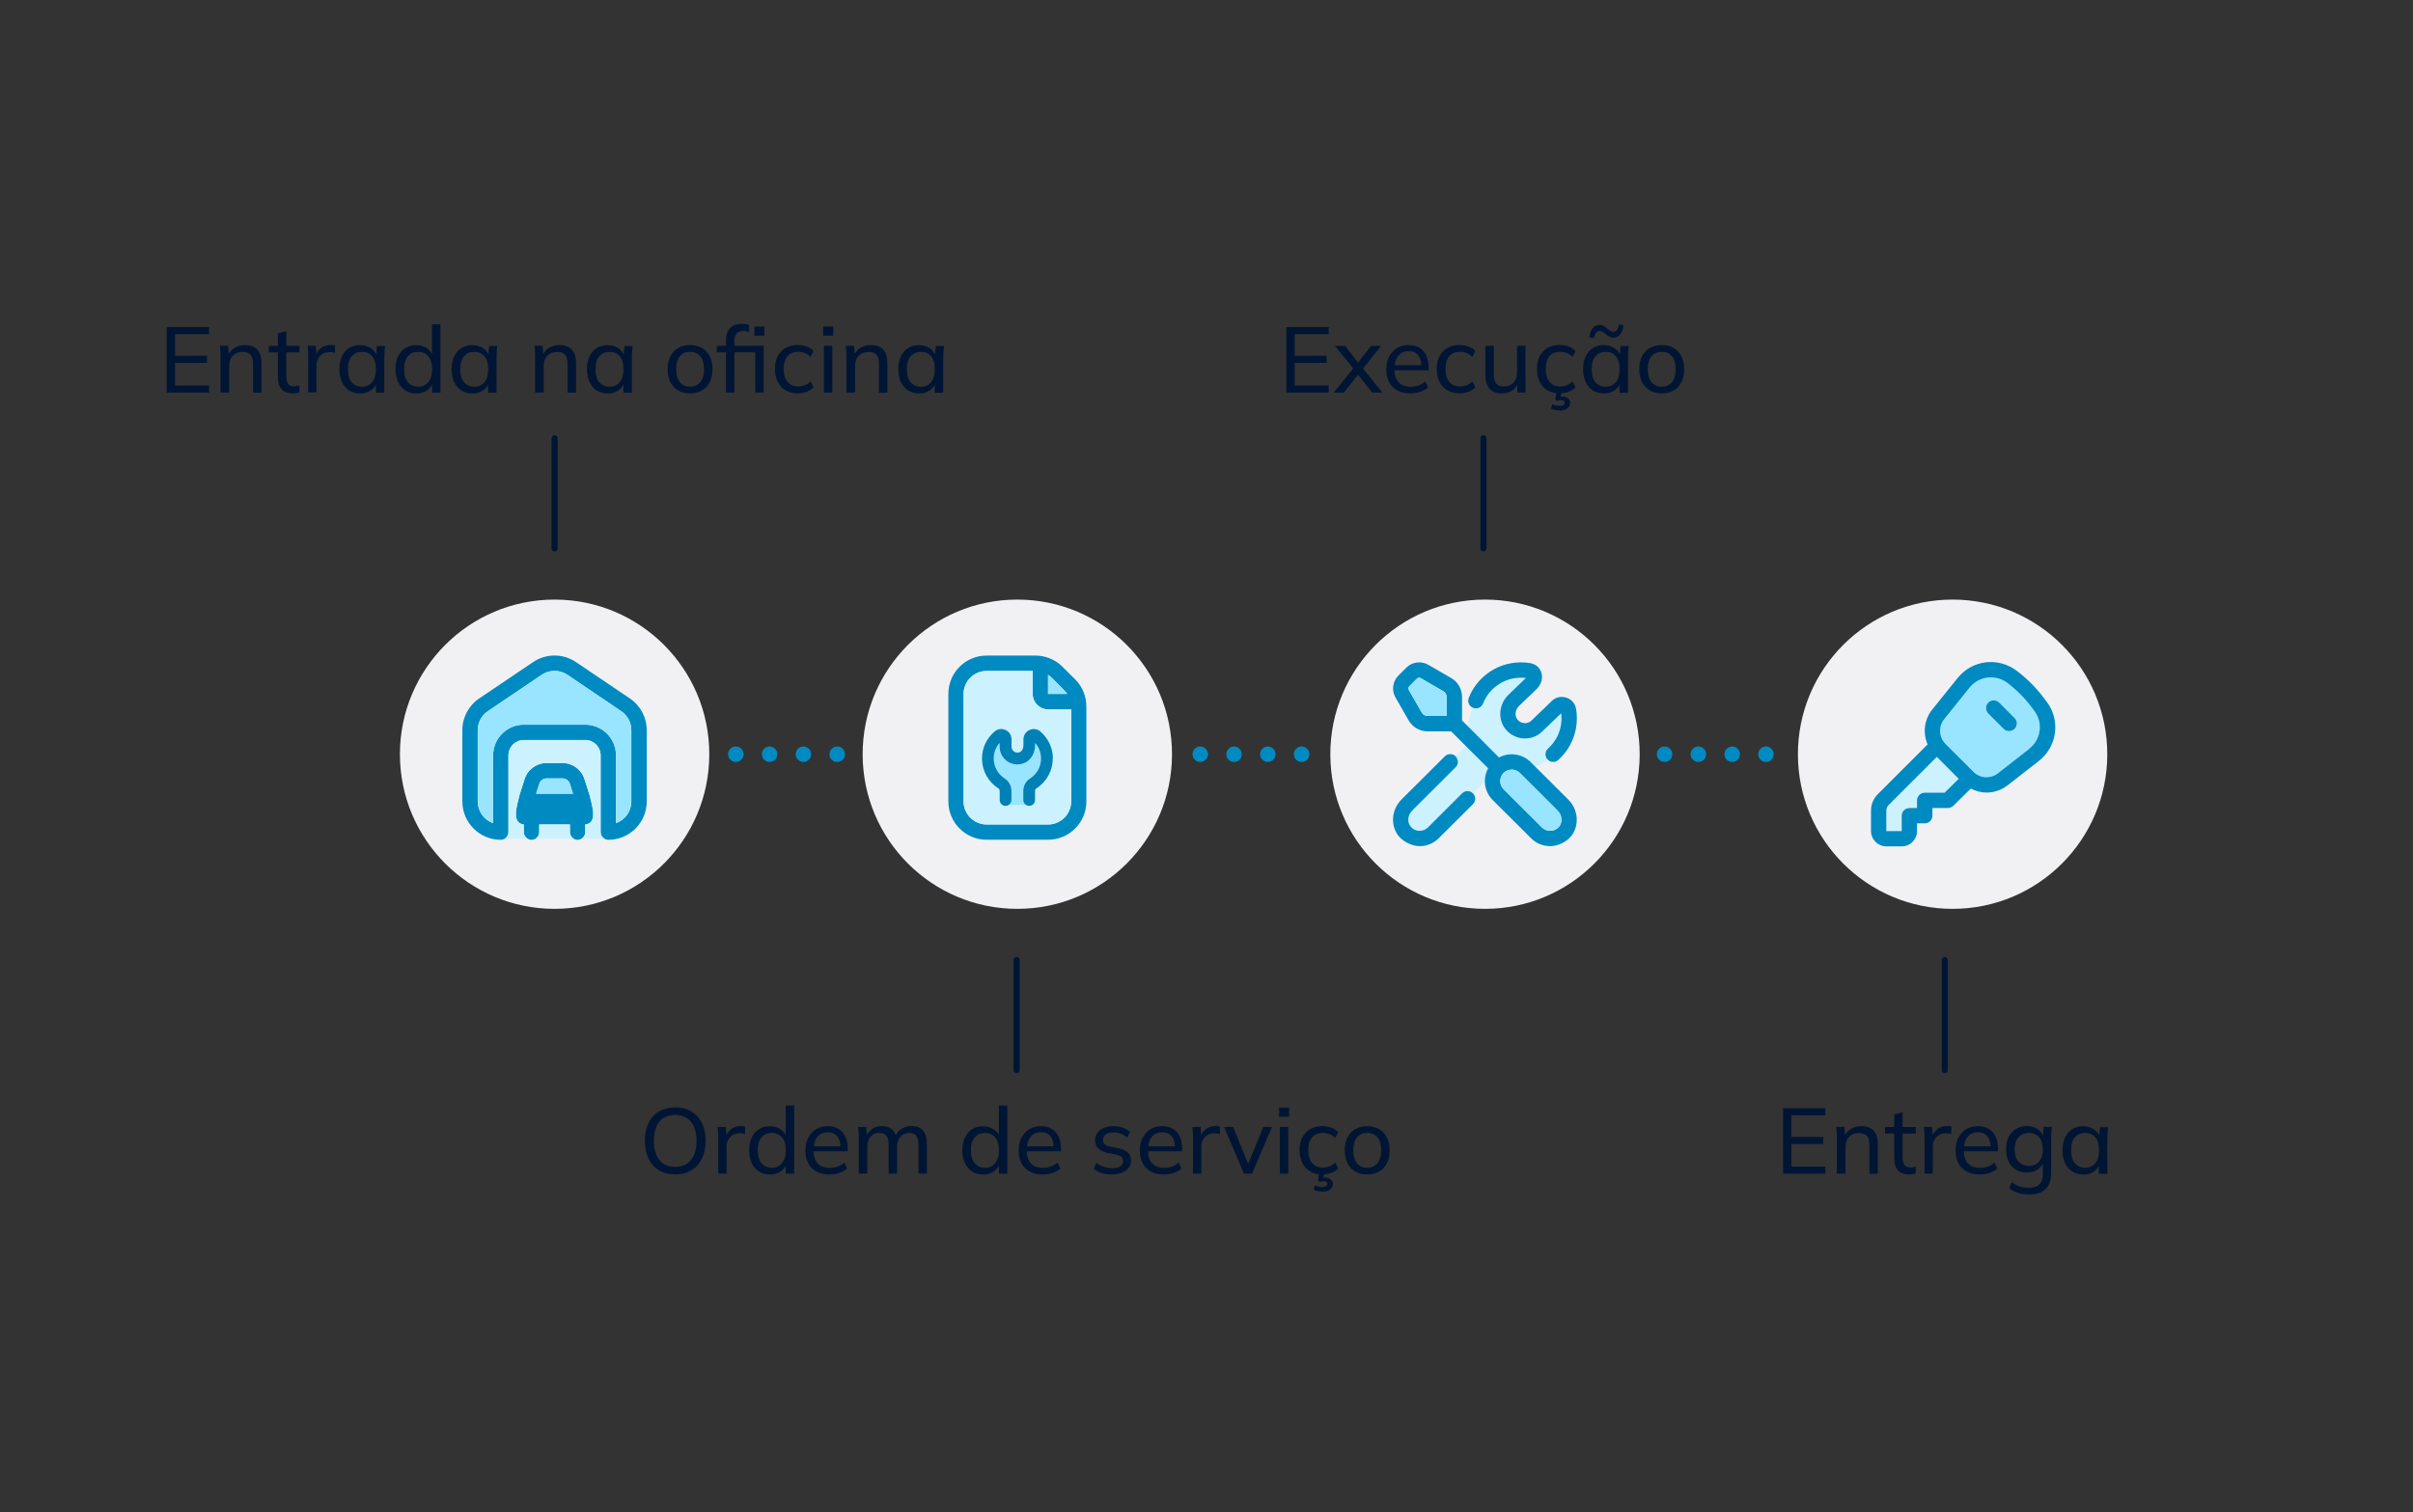 <?xml version="1.0" encoding="UTF-8"?>
<svg id="Capa_1" data-name="Capa 1" xmlns="http://www.w3.org/2000/svg" viewBox="0 0 312 195.58">
  <rect x="0" y="0" width="312" height="195.58" fill="#333333" stroke="none"/>
  <defs>
    <style>
      .cls-1 {
        fill: #008ac2;
      }

      .cls-2 {
        fill: #99e5ff;
      }

      .cls-3 {
        fill: #008ac2;
      }

      .cls-4 {
        fill: #f1f1f4;
      }

      .cls-5 {
        fill: #0081b6;
      }

      .cls-6 {
        fill: #99e5ff;
      }

      .cls-7 {
        fill: #ccf2ff;
      }

      .cls-8 {
        fill: #ccf2ff;
      }

      .cls-9 {
        stroke: #001533;
        stroke-width: .79px;
      }

      .cls-9, .cls-10 {
        fill: none;
        stroke-linecap: round;
        stroke-linejoin: round;
      }

      .cls-11 {
        fill: #001533;
      }

      .cls-10 {
        stroke: #008ac2;
        stroke-dasharray: 0 4.37;
        stroke-width: 2px;
      }
    </style>
  </defs>
  <circle class="cls-4" cx="192.01" cy="97.55" r="20"/>
  <path class="cls-7" d="M192.42,99.37c-.28.5-.43,1.06-.43,1.65v.05l-1.54,1.54c-.39-.39-1.01-.39-1.4,0l-4.43,4.42c-.3.29-.71.45-1.14.43-.42-.02-.81-.22-1.08-.55-.48-.58-.39-1.49.2-2.08l5.62-5.6c.22-.22.32-.52.28-.81-.02-.21-.11-.43-.28-.6l1.32-1.32,2.88,2.87Z"/>
  <path class="cls-7" d="M202.42,93.22v2.81l-2.33,2.19c-.48.45-1.02.75-1.58.94-2.11.71-4.41-.2-4.41-.2l-2.11,2.11v-.05c0-.59.15-1.15.43-1.65l-2.88-2.87.65-.65s-.33-.75-.33-1.85c0-.71.15-1.56.61-2.45,1.18-2.28,2.67-4.11,2.8-4.11s3.83-.9,3.83-.9l1.15,1.11-1.39,1.66-2.01,3.29,1.65,1.69,2.9-1.49s2.72-1.79,3.02-1.79,0,2.21,0,2.21Z"/>
  <path class="cls-1" d="M203.78,91.65c-.12-.67-.6-1.22-1.26-1.42-.68-.22-1.4-.04-1.88.44l-2.59,2.5c-.25.25-.59.38-.93.36-.36-.02-.68-.18-.91-.46-.39-.48-.31-1.25.17-1.73l2.31-2.22c.61-.61.83-1.41.61-2.13-.2-.63-.73-1.09-1.39-1.21-.84-.15-1.7-.15-2.56.01-2.44.43-4.53,2.15-5.44,4.47-.2.51.05,1.09.56,1.29s1.09-.05,1.29-.56c.66-1.69,2.17-2.93,3.94-3.25.54-.1,1.08-.11,1.61-.05h-.01s-2.31,2.23-2.31,2.23c-1.21,1.21-1.34,3.14-.31,4.41.58.7,1.43,1.13,2.34,1.18.91.05,1.79-.3,2.42-.93l2.42-2.33c.07.53.06,1.07-.04,1.61-.2,1.13-.79,2.18-1.66,2.96-.4.37-.44,1-.07,1.4.19.22.46.33.74.33.23,0,.47-.09.66-.26,1.19-1.07,2-2.52,2.28-4.08.15-.86.16-1.72.01-2.56ZM190.45,102.61c-.39-.39-1.01-.39-1.4,0l-4.43,4.42c-.3.29-.71.45-1.14.43-.42-.02-.81-.22-1.08-.55-.48-.58-.39-1.49.2-2.08l5.62-5.6c.22-.22.32-.52.28-.81-.02-.21-.11-.43-.28-.6-.39-.38-1.01-.38-1.4,0l-5.62,5.6c-1.3,1.3-1.45,3.39-.33,4.75.62.76,1.82,1.27,2.69,1.27.92,0,1.8-.36,2.45-1.01l4.44-4.42c.39-.39.39-1.01,0-1.4ZM202.79,103.43l-4.28-4.27-.59-.59c-1.11-1.1-2.78-1.3-4.1-.6l-3.96-3.97-.82-.82v-3.05c0-1.01-.54-1.94-1.41-2.44l-2.96-1.71c-.92-.53-2.09-.37-2.84.38l-1.02,1.02c-.75.75-.91,1.92-.37,2.84l1.7,2.96c.5.87,1.43,1.41,2.44,1.41h3.05l1.91,1.91,2.88,2.87c-.28.5-.43,1.06-.43,1.65v.05c.01.91.37,1.76,1.02,2.41l4.97,4.95c.65.65,1.54,1.01,2.46,1.01.97,0,2.06-.51,2.69-1.27,1.11-1.36.96-3.44-.34-4.74ZM187.05,92.6h-2.47c-.3,0-.58-.16-.73-.41l-1.7-2.96c-.08-.14-.06-.33.06-.45l1.02-1.02c.12-.12.31-.14.45-.06l2.95,1.71c.26.14.42.42.42.72v2.47ZM201.6,106.91c-.28.33-.66.53-1.09.55-.42.02-.83-.14-1.13-.43l-4.97-4.96c-.28-.28-.43-.65-.43-1.05s.15-.76.43-1.05c.29-.29.68-.43,1.06-.43s.76.14,1.05.43l4.87,4.86c.59.59.68,1.5.21,2.08Z"/>
  <path class="cls-2" d="M201.6,106.91c-.28.33-.66.53-1.09.55-.42.02-.83-.14-1.13-.43l-4.97-4.96c-.28-.28-.43-.65-.43-1.05s.15-.76.43-1.05c.29-.29.68-.43,1.06-.43s.76.14,1.05.43l4.87,4.86c.59.59.68,1.5.21,2.08Z"/>
  <path class="cls-2" d="M187.05,90.13v2.47h-2.47c-.3,0-.58-.16-.73-.41l-1.7-2.96c-.08-.14-.06-.33.06-.45l1.02-1.02c.12-.12.31-.14.45-.06l2.95,1.71c.26.14.42.42.42.72Z"/>
  <line class="cls-9" x1="71.71" y1="70.93" x2="71.71" y2="56.69"/>
  <line class="cls-9" x1="191.81" y1="70.93" x2="191.81" y2="56.69"/>
  <line class="cls-9" x1="131.45" y1="124.17" x2="131.45" y2="138.41"/>
  <line class="cls-9" x1="251.46" y1="124.17" x2="251.46" y2="138.41"/>
  <circle class="cls-4" cx="252.47" cy="97.55" r="20"/>
  <circle class="cls-4" cx="71.71" cy="97.55" r="20"/>
  <circle class="cls-4" cx="131.54" cy="97.55" r="20"/>
  <line class="cls-10" x1="95.14" y1="97.55" x2="109.91" y2="97.55"/>
  <line class="cls-10" x1="155.19" y1="97.55" x2="169.95" y2="97.55"/>
  <line class="cls-10" x1="215.23" y1="97.55" x2="229.99" y2="97.55"/>
  <g>
    <path class="cls-11" d="M21.56,50.77v-8.46h5.47v.91h-4.39v2.8h4.12v.91h-4.12v2.93h4.39v.91h-5.47Z"/>
    <path class="cls-11" d="M28.52,50.77v-4.61c0-.23,0-.47-.02-.71-.02-.24-.04-.48-.07-.72h1.06l.12,1.3h-.14c.18-.46.47-.8.85-1.04.38-.24.83-.36,1.34-.36.71,0,1.25.19,1.61.58.36.39.54.99.54,1.81v3.76h-1.09v-3.7c0-.55-.11-.95-.32-1.19-.22-.24-.55-.37-1.01-.37-.54,0-.97.16-1.29.49s-.47.77-.47,1.33v3.43h-1.09Z"/>
    <path class="cls-11" d="M37.85,50.88c-.63,0-1.11-.17-1.43-.52-.32-.35-.49-.87-.49-1.58v-3.2h-1.18v-.84h1.18v-1.62l1.09-.3v1.92h1.7v.84h-1.7v3.11c0,.46.08.79.25.99.16.2.4.29.71.29.16,0,.3-.01.41-.04.12-.03.22-.06.32-.1v.9c-.12.05-.26.09-.41.11-.16.03-.31.04-.45.04Z"/>
    <path class="cls-11" d="M39.85,50.77v-4.56c0-.24,0-.49-.02-.74-.01-.25-.03-.5-.07-.74h1.06l.13,1.51h-.18c.08-.36.22-.66.41-.91s.43-.42.71-.54c.28-.12.56-.17.86-.17.13,0,.24,0,.32.01s.18.03.26.06l-.02.97c-.12-.05-.23-.08-.33-.09-.1-.01-.22-.02-.37-.02-.35,0-.65.08-.91.24s-.44.37-.58.64-.2.55-.2.85v3.48h-1.09Z"/>
    <path class="cls-11" d="M46.55,50.88c-.53,0-.99-.12-1.39-.37s-.71-.61-.94-1.08c-.22-.47-.34-1.03-.34-1.68s.11-1.21.34-1.67c.22-.47.54-.83.94-1.07.4-.25.86-.37,1.39-.37s1,.13,1.4.4c.4.27.66.63.79,1.1h-.14l.13-1.39h1.06c-.02.24-.05.48-.07.72-.02.24-.03.48-.03.71v4.61h-1.09v-1.38h.13c-.13.46-.39.82-.79,1.09-.4.27-.86.4-1.39.4ZM46.8,50.02c.54,0,.98-.19,1.31-.58s.49-.95.49-1.69-.16-1.3-.49-1.68-.76-.56-1.31-.56-.98.19-1.31.56-.5.94-.5,1.68.16,1.31.49,1.69.77.58,1.32.58Z"/>
    <path class="cls-11" d="M53.81,50.88c-.53,0-.99-.12-1.39-.37s-.71-.61-.94-1.08c-.22-.47-.34-1.03-.34-1.68s.11-1.21.34-1.67c.22-.47.54-.83.94-1.07.4-.25.86-.37,1.39-.37s.99.13,1.39.4.66.63.8,1.09h-.14v-4.18h1.09v8.83h-1.08v-1.4h.13c-.13.47-.39.84-.79,1.11-.4.27-.86.4-1.4.4ZM54.06,50.02c.54,0,.98-.19,1.31-.58.33-.38.5-.95.5-1.69s-.17-1.3-.5-1.68c-.33-.38-.77-.56-1.31-.56s-.98.19-1.31.56-.5.94-.5,1.68.17,1.31.5,1.69.77.58,1.31.58Z"/>
    <path class="cls-11" d="M61.06,50.88c-.53,0-.99-.12-1.39-.37-.4-.25-.71-.61-.94-1.08-.22-.47-.34-1.03-.34-1.68s.11-1.21.34-1.67c.22-.47.54-.83.94-1.07.4-.25.86-.37,1.39-.37s1,.13,1.4.4c.4.27.66.63.79,1.1h-.14l.13-1.39h1.06c-.02.24-.05.48-.07.72-.02.24-.03.48-.03.71v4.61h-1.09v-1.38h.13c-.13.46-.39.82-.79,1.09-.4.27-.86.4-1.39.4ZM61.32,50.02c.54,0,.98-.19,1.31-.58s.49-.95.49-1.69-.16-1.3-.49-1.68-.76-.56-1.31-.56-.98.19-1.31.56-.5.94-.5,1.68.16,1.31.49,1.69.77.58,1.32.58Z"/>
    <path class="cls-11" d="M69.19,50.77v-4.61c0-.23,0-.47-.02-.71-.02-.24-.04-.48-.07-.72h1.06l.12,1.3h-.14c.18-.46.47-.8.85-1.04.38-.24.83-.36,1.34-.36.71,0,1.25.19,1.61.58.36.39.54.99.54,1.81v3.76h-1.09v-3.7c0-.55-.11-.95-.32-1.19-.22-.24-.55-.37-1.01-.37-.54,0-.97.16-1.29.49-.32.33-.47.77-.47,1.33v3.43h-1.09Z"/>
    <path class="cls-11" d="M78.56,50.88c-.53,0-.99-.12-1.39-.37s-.71-.61-.94-1.08c-.22-.47-.34-1.03-.34-1.68s.11-1.21.34-1.67c.22-.47.54-.83.94-1.07.4-.25.86-.37,1.39-.37s1,.13,1.4.4c.4.27.66.63.79,1.1h-.14l.13-1.39h1.06c-.02.24-.05.48-.07.72-.02.24-.03.48-.03.71v4.61h-1.09v-1.38h.13c-.13.46-.39.82-.79,1.09-.4.27-.86.4-1.39.4ZM78.81,50.02c.54,0,.98-.19,1.31-.58s.49-.95.49-1.69-.16-1.3-.49-1.68-.76-.56-1.31-.56-.98.19-1.31.56-.5.94-.5,1.68.16,1.31.49,1.69.77.58,1.32.58Z"/>
    <path class="cls-11" d="M89.23,50.88c-.59,0-1.1-.13-1.54-.38-.43-.25-.77-.61-1.01-1.08-.24-.47-.36-1.03-.36-1.67s.12-1.19.36-1.66c.24-.47.58-.83,1.01-1.08.43-.25.94-.38,1.54-.38s1.11.13,1.54.38c.44.25.77.61,1.01,1.08.24.47.35,1.02.35,1.66s-.12,1.21-.35,1.67c-.24.47-.57.83-1.01,1.08-.44.25-.95.38-1.54.38ZM89.23,50.02c.54,0,.98-.19,1.31-.58.33-.38.49-.95.49-1.69s-.16-1.3-.49-1.68c-.33-.38-.76-.56-1.31-.56s-.99.19-1.31.56-.49.94-.49,1.68.16,1.31.49,1.69.76.58,1.31.58Z"/>
    <path class="cls-11" d="M93.87,50.77v-5.2h-1.18v-.84h1.48l-.3.28v-.97c0-.7.17-1.24.52-1.6.35-.36.85-.55,1.51-.55.16,0,.33.01.51.04.18.02.33.06.45.12v.89c-.1-.04-.21-.07-.36-.1-.14-.02-.28-.04-.42-.04-.36,0-.64.11-.83.32-.19.21-.29.54-.29.99v.85l-.17-.23h3.95v6.04h-1.09v-5.2h-2.69v5.2h-1.09ZM97.54,43.41v-1.18h1.3v1.18h-1.3Z"/>
    <path class="cls-11" d="M103.16,50.88c-.6,0-1.12-.13-1.56-.38-.44-.25-.78-.62-1.03-1.09-.24-.48-.37-1.04-.37-1.7s.12-1.2.37-1.66.59-.81,1.03-1.06c.44-.24.96-.37,1.55-.37.39,0,.77.07,1.14.2s.67.32.9.57l-.37.77c-.23-.22-.49-.39-.77-.5-.28-.11-.56-.16-.83-.16-.59,0-1.06.19-1.39.57s-.5.93-.5,1.65.17,1.29.5,1.68c.34.39.8.59,1.39.59.26,0,.54-.05.82-.16.28-.1.54-.27.78-.49l.37.76c-.24.26-.54.45-.92.58-.37.13-.75.2-1.12.2Z"/>
    <path class="cls-11" d="M106.44,43.41v-1.18h1.3v1.18h-1.3ZM106.53,50.77v-6.04h1.09v6.04h-1.09Z"/>
    <path class="cls-11" d="M109.45,50.77v-4.61c0-.23,0-.47-.02-.71-.02-.24-.04-.48-.07-.72h1.06l.12,1.3h-.14c.18-.46.47-.8.85-1.04.38-.24.83-.36,1.34-.36.71,0,1.25.19,1.61.58.36.39.54.99.54,1.81v3.76h-1.09v-3.7c0-.55-.11-.95-.32-1.19s-.55-.37-1.01-.37c-.54,0-.97.16-1.29.49s-.47.77-.47,1.33v3.43h-1.09Z"/>
    <path class="cls-11" d="M118.82,50.88c-.53,0-.99-.12-1.39-.37s-.71-.61-.94-1.08c-.22-.47-.34-1.03-.34-1.68s.11-1.21.34-1.67c.22-.47.54-.83.94-1.07.4-.25.86-.37,1.39-.37s1,.13,1.4.4c.4.27.66.63.79,1.1h-.14l.13-1.39h1.06c-.02.24-.05.48-.07.72-.02.24-.03.48-.03.71v4.61h-1.09v-1.38h.13c-.13.46-.39.82-.79,1.09-.4.27-.86.4-1.39.4ZM119.07,50.02c.54,0,.98-.19,1.31-.58s.49-.95.49-1.69-.16-1.3-.49-1.68-.76-.56-1.31-.56-.98.19-1.31.56-.5.94-.5,1.68.16,1.31.49,1.69.77.58,1.32.58Z"/>
  </g>
  <g>
    <path class="cls-11" d="M166.33,50.77v-8.46h5.47v.91h-4.39v2.8h4.12v.91h-4.12v2.93h4.39v.91h-5.47Z"/>
    <path class="cls-11" d="M172.45,50.77l2.74-3.38v.54l-2.58-3.19h1.31l1.88,2.41h-.4l1.88-2.41h1.3l-2.54,3.17v-.49l2.7,3.36h-1.32l-2.02-2.58h.4l-2.04,2.58h-1.31Z"/>
    <path class="cls-11" d="M182.35,50.88c-.96,0-1.72-.28-2.27-.83-.56-.55-.83-1.31-.83-2.28,0-.64.12-1.19.37-1.66s.58-.83,1.01-1.09.94-.39,1.51-.39,1.02.12,1.4.35c.38.24.68.57.88,1s.3.94.3,1.54v.36h-4.62v-.65h3.88l-.2.16c0-.62-.14-1.11-.41-1.45-.28-.34-.68-.52-1.22-.52-.58,0-1.04.2-1.36.61-.32.4-.48.95-.48,1.65v.11c0,.74.18,1.29.55,1.67.36.38.87.56,1.52.56.36,0,.7-.05,1.01-.16.31-.1.61-.28.9-.52l.36.76c-.27.25-.61.44-1.01.58-.4.14-.83.2-1.27.2Z"/>
    <path class="cls-11" d="M188.73,50.88c-.6,0-1.12-.13-1.56-.38-.44-.25-.78-.62-1.03-1.09-.24-.48-.37-1.04-.37-1.7s.12-1.2.37-1.66.59-.81,1.03-1.06c.44-.24.96-.37,1.55-.37.39,0,.77.07,1.14.2s.67.32.9.57l-.37.77c-.23-.22-.49-.39-.77-.5-.28-.11-.56-.16-.83-.16-.59,0-1.06.19-1.39.57s-.5.93-.5,1.65.17,1.29.5,1.68c.34.39.8.59,1.39.59.26,0,.54-.05.82-.16.28-.1.54-.27.78-.49l.37.76c-.24.26-.55.45-.92.58s-.75.2-1.12.2Z"/>
    <path class="cls-11" d="M194.25,50.88c-.73,0-1.27-.2-1.64-.59-.36-.39-.55-1-.55-1.81v-3.74h1.09v3.72c0,.53.11.92.32,1.16.22.25.55.37,1.01.37.5,0,.9-.17,1.21-.5.31-.33.46-.77.46-1.33v-3.43h1.09v6.04h-1.06v-1.33h.16c-.17.46-.44.81-.8,1.06-.37.25-.8.38-1.3.38Z"/>
    <path class="cls-11" d="M201.68,50.88c-.6,0-1.12-.13-1.56-.38-.44-.25-.78-.62-1.03-1.09-.24-.48-.37-1.04-.37-1.7s.12-1.2.37-1.66.59-.81,1.03-1.06c.44-.24.96-.37,1.55-.37.39,0,.77.07,1.14.2.37.13.67.32.9.57l-.37.77c-.23-.22-.49-.39-.77-.5-.28-.11-.56-.16-.83-.16-.59,0-1.06.19-1.39.57s-.5.93-.5,1.65.17,1.29.5,1.68c.34.39.8.59,1.39.59.26,0,.54-.05.82-.16.28-.1.54-.27.78-.49l.37.76c-.24.26-.55.45-.92.58s-.75.2-1.12.2ZM201.67,53.09c-.22,0-.42-.02-.62-.07s-.36-.1-.5-.17l.17-.56c.15.07.29.12.43.16.13.03.29.05.46.05.22,0,.39-.04.51-.11.12-.07.19-.18.19-.32,0-.21-.15-.31-.46-.31-.09,0-.17,0-.25.02-.08.01-.18.03-.3.07l-.2-.19.17-1.1h.66l-.16.91-.31-.1c.09-.02.18-.04.28-.06.1-.02.19-.02.27-.02.3,0,.54.07.73.22.19.14.29.35.29.61,0,.3-.13.54-.38.72-.25.18-.58.28-.98.28Z"/>
    <path class="cls-11" d="M207.36,50.88c-.53,0-.99-.12-1.39-.37s-.71-.61-.94-1.08c-.22-.47-.34-1.03-.34-1.68s.11-1.21.34-1.67c.22-.47.54-.83.94-1.07.4-.25.86-.37,1.39-.37s1,.13,1.4.4c.4.27.66.63.79,1.1h-.14l.13-1.39h1.06c-.02.24-.05.48-.07.72-.02.24-.03.48-.03.71v4.61h-1.09v-1.38h.13c-.13.46-.39.82-.79,1.09-.4.27-.86.4-1.39.4ZM206.1,43.7l-.59-.04c.04-.52.18-.92.42-1.21.24-.29.54-.43.9-.43.17,0,.33.04.48.12.15.08.32.2.52.37.17.14.31.25.41.31.11.06.21.09.32.09.41,0,.66-.31.76-.92l.59.04c-.03.53-.17.93-.41,1.22-.24.28-.54.43-.9.43-.17,0-.33-.04-.48-.12-.15-.08-.33-.2-.54-.37-.16-.14-.29-.24-.4-.3-.1-.06-.21-.08-.32-.08-.22,0-.38.08-.5.24s-.2.38-.25.67ZM207.61,50.02c.54,0,.98-.19,1.31-.58s.49-.95.49-1.69-.16-1.3-.49-1.68-.76-.56-1.31-.56-.98.19-1.31.56-.5.94-.5,1.68.16,1.31.49,1.69.77.58,1.32.58Z"/>
    <path class="cls-11" d="M214.86,50.88c-.59,0-1.1-.13-1.54-.38-.43-.25-.77-.61-1.01-1.08-.24-.47-.36-1.03-.36-1.67s.12-1.19.36-1.66c.24-.47.58-.83,1.01-1.08.43-.25.94-.38,1.54-.38s1.11.13,1.54.38c.44.25.77.61,1.01,1.08.24.47.35,1.02.35,1.66s-.12,1.21-.35,1.67c-.24.47-.57.83-1.01,1.08-.44.25-.95.38-1.54.38ZM214.86,50.02c.54,0,.98-.19,1.31-.58.33-.38.49-.95.49-1.69s-.16-1.3-.49-1.68c-.33-.38-.76-.56-1.31-.56s-.99.19-1.31.56c-.32.38-.49.94-.49,1.68s.16,1.31.49,1.69c.32.38.76.58,1.31.58Z"/>
  </g>
  <g>
    <path class="cls-11" d="M83.38,147.56c0-.89.16-1.66.47-2.3s.76-1.15,1.35-1.5c.59-.35,1.29-.53,2.11-.53s1.51.18,2.09.53c.59.35,1.04.85,1.36,1.5.32.65.48,1.41.48,2.29s-.16,1.66-.48,2.31c-.32.65-.77,1.16-1.36,1.51-.59.36-1.29.53-2.09.53s-1.52-.18-2.1-.53c-.58-.36-1.04-.86-1.35-1.51-.32-.65-.47-1.42-.47-2.3ZM84.55,147.56c0,1.06.23,1.88.7,2.47.46.59,1.15.89,2.05.89s1.55-.29,2.03-.88c.48-.59.73-1.41.73-2.48s-.24-1.89-.72-2.47-1.16-.88-2.04-.88-1.59.29-2.05.88c-.46.58-.7,1.41-.7,2.47Z"/>
    <path class="cls-11" d="M92.87,151.8v-4.56c0-.24,0-.49-.02-.74-.01-.25-.03-.5-.07-.74h1.06l.13,1.51h-.18c.08-.36.22-.66.41-.91.2-.24.43-.42.71-.54.28-.12.56-.17.86-.17.13,0,.24,0,.32.01s.18.03.26.06l-.02.97c-.12-.05-.23-.08-.33-.09-.1-.01-.22-.02-.37-.02-.35,0-.65.08-.91.24s-.44.37-.58.64c-.13.26-.2.55-.2.85v3.48h-1.09Z"/>
    <path class="cls-11" d="M99.54,151.91c-.53,0-.99-.12-1.39-.37s-.71-.61-.94-1.08c-.22-.47-.34-1.03-.34-1.68s.11-1.21.34-1.67c.22-.47.54-.83.94-1.07.4-.25.86-.37,1.39-.37s.99.13,1.39.4.66.63.8,1.09h-.14v-4.18h1.09v8.83h-1.08v-1.4h.13c-.13.47-.39.84-.79,1.11-.4.27-.86.4-1.4.4ZM99.79,151.04c.54,0,.98-.19,1.31-.58.33-.38.5-.95.5-1.69s-.17-1.3-.5-1.68c-.33-.38-.77-.56-1.31-.56s-.98.19-1.31.56-.5.94-.5,1.68.17,1.31.5,1.69.77.58,1.31.58Z"/>
    <path class="cls-11" d="M107.24,151.91c-.96,0-1.72-.28-2.27-.83-.56-.55-.83-1.31-.83-2.28,0-.64.12-1.19.37-1.66s.58-.83,1.01-1.09c.43-.26.94-.39,1.51-.39s1.02.12,1.4.35c.38.24.68.57.88,1,.2.43.3.94.3,1.54v.36h-4.62v-.65h3.88l-.2.16c0-.62-.14-1.11-.41-1.45-.28-.34-.68-.52-1.22-.52-.58,0-1.04.2-1.36.61-.32.4-.48.95-.48,1.65v.11c0,.74.18,1.29.55,1.67.36.38.87.56,1.52.56.36,0,.7-.05,1.01-.16.31-.1.61-.28.9-.52l.36.76c-.27.25-.61.44-1.01.58-.4.14-.83.2-1.27.2Z"/>
    <path class="cls-11" d="M111.04,151.8v-4.61c0-.23,0-.47-.02-.71-.02-.24-.04-.48-.07-.72h1.06l.12,1.3h-.14c.16-.45.42-.79.77-1.04.35-.24.77-.37,1.26-.37s.9.12,1.22.35c.32.24.54.61.65,1.11h-.18c.15-.45.42-.8.8-1.07.38-.26.83-.4,1.34-.4.66,0,1.16.19,1.5.58.34.39.5.99.5,1.81v3.76h-1.09v-3.7c0-.55-.1-.95-.29-1.19-.19-.24-.5-.37-.91-.37-.49,0-.87.17-1.15.5-.28.33-.42.78-.42,1.35v3.41h-1.09v-3.7c0-.55-.09-.95-.28-1.19s-.49-.37-.92-.37c-.49,0-.87.17-1.15.5-.28.33-.41.78-.41,1.35v3.41h-1.09Z"/>
    <path class="cls-11" d="M127.1,151.91c-.53,0-.99-.12-1.39-.37-.4-.25-.71-.61-.94-1.08-.22-.47-.34-1.03-.34-1.68s.11-1.21.34-1.67.54-.83.94-1.07c.4-.25.86-.37,1.39-.37s.99.13,1.39.4.66.63.8,1.09h-.14v-4.18h1.09v8.83h-1.08v-1.4h.13c-.13.47-.39.84-.79,1.11-.4.27-.86.4-1.4.4ZM127.35,151.04c.54,0,.98-.19,1.31-.58s.5-.95.5-1.69-.17-1.3-.5-1.68-.77-.56-1.31-.56-.98.19-1.31.56-.5.94-.5,1.68.17,1.31.5,1.69.77.58,1.31.58Z"/>
    <path class="cls-11" d="M134.81,151.91c-.96,0-1.72-.28-2.27-.83-.56-.55-.83-1.31-.83-2.28,0-.64.12-1.19.37-1.66s.58-.83,1.01-1.09.94-.39,1.51-.39,1.02.12,1.4.35c.38.24.68.57.88,1,.2.43.3.94.3,1.54v.36h-4.62v-.65h3.88l-.2.16c0-.62-.14-1.11-.41-1.45s-.68-.52-1.22-.52c-.58,0-1.04.2-1.36.61-.32.4-.48.95-.48,1.65v.11c0,.74.18,1.29.55,1.67.36.38.87.56,1.52.56.36,0,.7-.05,1.01-.16.31-.1.61-.28.9-.52l.36.76c-.27.25-.61.44-1.01.58-.4.14-.83.2-1.27.2Z"/>
    <path class="cls-11" d="M143.81,151.91c-.49,0-.94-.06-1.36-.19s-.77-.31-1.04-.55l.35-.76c.3.22.62.39.98.51s.72.17,1.1.17c.46,0,.8-.08,1.04-.25.24-.17.35-.39.35-.67,0-.22-.08-.4-.23-.54s-.39-.24-.72-.3l-1.14-.23c-.51-.12-.9-.31-1.16-.58-.26-.27-.39-.61-.39-1.04,0-.35.1-.67.29-.94.19-.28.46-.49.82-.65s.77-.23,1.25-.23c.44,0,.85.06,1.23.19s.69.32.94.56l-.36.73c-.25-.22-.53-.38-.83-.5-.31-.12-.62-.17-.94-.17-.46,0-.81.09-1.03.27-.22.18-.34.41-.34.7,0,.22.07.39.2.53.14.14.36.25.66.32l1.14.23c.54.11.94.3,1.21.55.27.26.41.6.41,1.02,0,.38-.1.7-.31.97-.2.27-.49.48-.85.62-.36.14-.79.22-1.28.22Z"/>
    <path class="cls-11" d="M150.48,151.91c-.96,0-1.72-.28-2.27-.83-.56-.55-.83-1.31-.83-2.28,0-.64.12-1.19.37-1.66s.58-.83,1.01-1.09.94-.39,1.51-.39,1.02.12,1.4.35c.38.24.68.57.88,1,.2.43.3.94.3,1.54v.36h-4.62v-.65h3.88l-.2.16c0-.62-.14-1.11-.41-1.45s-.68-.52-1.22-.52c-.58,0-1.04.2-1.36.61-.32.4-.48.95-.48,1.65v.11c0,.74.18,1.29.55,1.67.36.38.87.56,1.52.56.36,0,.7-.05,1.01-.16.31-.1.61-.28.9-.52l.36.76c-.27.25-.61.44-1.01.58-.4.14-.83.2-1.27.2Z"/>
    <path class="cls-11" d="M154.26,151.8v-4.56c0-.24,0-.49-.02-.74s-.03-.5-.07-.74h1.06l.13,1.51h-.18c.08-.36.22-.66.41-.91.2-.24.43-.42.71-.54.28-.12.56-.17.86-.17.13,0,.24,0,.32.01s.18.03.26.06l-.02.97c-.12-.05-.23-.08-.33-.09-.1-.01-.22-.02-.37-.02-.35,0-.65.08-.91.24s-.45.37-.58.64c-.13.26-.2.55-.2.85v3.48h-1.09Z"/>
    <path class="cls-11" d="M160.85,151.8l-2.58-6.04h1.18l2.1,5.18h-.34l2.14-5.18h1.12l-2.59,6.04h-1.02Z"/>
    <path class="cls-11" d="M165.38,144.44v-1.18h1.3v1.18h-1.3ZM165.48,151.8v-6.04h1.09v6.04h-1.09Z"/>
    <path class="cls-11" d="M170.99,151.91c-.6,0-1.12-.13-1.56-.38-.44-.25-.78-.62-1.03-1.09-.24-.48-.37-1.04-.37-1.7s.12-1.2.37-1.66.59-.81,1.03-1.06c.44-.24.96-.37,1.55-.37.39,0,.77.07,1.14.2s.67.32.9.57l-.37.77c-.23-.22-.49-.39-.77-.5-.28-.11-.56-.16-.83-.16-.59,0-1.06.19-1.39.57s-.5.93-.5,1.65.17,1.29.5,1.68c.34.39.8.59,1.39.59.26,0,.54-.05.82-.16.28-.1.54-.27.78-.49l.37.76c-.24.26-.54.45-.92.58-.37.13-.75.2-1.12.2ZM170.98,154.11c-.22,0-.42-.02-.62-.07-.2-.04-.36-.1-.5-.17l.17-.56c.15.07.29.12.43.16s.29.05.46.05c.22,0,.39-.04.51-.11.12-.07.19-.18.19-.32,0-.21-.15-.31-.46-.31-.09,0-.17,0-.25.02-.08.01-.18.03-.3.07l-.2-.19.17-1.1h.66l-.16.91-.31-.1c.09-.02.18-.04.28-.06.1-.02.19-.02.27-.02.29,0,.54.07.73.22s.29.35.29.61c0,.3-.13.54-.38.72-.25.18-.58.28-.98.28Z"/>
    <path class="cls-11" d="M176.78,151.91c-.59,0-1.1-.13-1.54-.38-.43-.25-.77-.61-1.01-1.08-.24-.47-.36-1.03-.36-1.67s.12-1.19.36-1.66c.24-.47.58-.83,1.01-1.08s.94-.38,1.54-.38,1.11.13,1.54.38.77.61,1.01,1.08c.24.47.35,1.02.35,1.66s-.12,1.21-.35,1.67c-.24.47-.57.83-1.01,1.08-.44.25-.95.38-1.54.38ZM176.78,151.04c.54,0,.98-.19,1.31-.58s.49-.95.49-1.69-.16-1.3-.49-1.68-.76-.56-1.31-.56-.99.19-1.31.56c-.32.38-.49.94-.49,1.68s.16,1.31.49,1.69c.32.38.76.58,1.31.58Z"/>
  </g>
  <g>
    <path class="cls-11" d="M230.55,151.8v-8.46h5.47v.91h-4.39v2.8h4.12v.91h-4.12v2.93h4.39v.91h-5.47Z"/>
    <path class="cls-11" d="M237.51,151.8v-4.61c0-.23,0-.47-.02-.71-.02-.24-.04-.48-.07-.72h1.06l.12,1.3h-.14c.18-.46.47-.8.85-1.04.38-.24.83-.36,1.34-.36.71,0,1.25.19,1.61.58.36.39.54.99.54,1.81v3.76h-1.09v-3.7c0-.55-.11-.95-.32-1.19-.22-.24-.55-.37-1.01-.37-.54,0-.97.16-1.29.49s-.47.77-.47,1.33v3.43h-1.09Z"/>
    <path class="cls-11" d="M246.84,151.91c-.63,0-1.11-.17-1.43-.52-.32-.35-.49-.87-.49-1.58v-3.2h-1.18v-.84h1.18v-1.62l1.09-.3v1.92h1.7v.84h-1.7v3.11c0,.46.08.79.25.99.16.2.4.29.71.29.16,0,.3-.01.41-.04.12-.03.22-.06.32-.1v.9c-.12.05-.26.09-.41.11-.16.03-.31.04-.45.04Z"/>
    <path class="cls-11" d="M248.84,151.8v-4.56c0-.24,0-.49-.02-.74s-.03-.5-.07-.74h1.06l.13,1.51h-.18c.08-.36.22-.66.41-.91.2-.24.43-.42.71-.54.28-.12.56-.17.86-.17.13,0,.24,0,.32.01s.18.03.26.06l-.02.97c-.12-.05-.23-.08-.33-.09-.1-.01-.22-.02-.37-.02-.35,0-.65.08-.91.24s-.45.37-.58.64c-.13.26-.2.55-.2.85v3.48h-1.09Z"/>
    <path class="cls-11" d="M255.96,151.91c-.96,0-1.72-.28-2.27-.83-.56-.55-.83-1.31-.83-2.28,0-.64.12-1.19.37-1.66s.58-.83,1.01-1.09.94-.39,1.51-.39,1.02.12,1.4.35c.38.24.68.57.88,1,.2.43.3.94.3,1.54v.36h-4.62v-.65h3.88l-.2.16c0-.62-.14-1.11-.41-1.45s-.68-.52-1.22-.52c-.58,0-1.04.2-1.36.61-.32.4-.48.95-.48,1.65v.11c0,.74.18,1.29.55,1.67.36.38.87.56,1.52.56.36,0,.7-.05,1.01-.16.31-.1.61-.28.9-.52l.36.76c-.27.25-.61.44-1.01.58-.4.14-.83.2-1.27.2Z"/>
    <path class="cls-11" d="M262.44,154.49c-.53,0-1.01-.06-1.45-.19-.44-.13-.84-.32-1.19-.59l.29-.8c.25.17.49.3.73.41.24.1.49.18.75.23s.53.07.81.07c.59,0,1.04-.15,1.33-.46.3-.3.44-.74.44-1.3v-1.69h.12c-.13.46-.39.82-.79,1.09-.4.27-.86.4-1.4.4s-1.02-.12-1.42-.37c-.4-.24-.72-.59-.94-1.04-.22-.45-.34-.98-.34-1.59s.11-1.15.34-1.6c.22-.45.54-.79.94-1.04.4-.24.88-.37,1.42-.37s1,.13,1.39.4c.39.26.65.63.78,1.09l-.11-.11.11-1.27h1.06c-.02.24-.04.48-.07.72-.02.24-.03.48-.03.71v4.54c0,.9-.23,1.58-.7,2.05-.47.47-1.16.71-2.08.71ZM262.33,150.79c.55,0,.99-.19,1.32-.56s.49-.9.49-1.57-.16-1.2-.49-1.57-.77-.55-1.32-.55-1.01.18-1.34.55-.5.89-.5,1.57.17,1.2.5,1.57.78.56,1.34.56Z"/>
    <path class="cls-11" d="M269.35,151.91c-.53,0-.99-.12-1.39-.37s-.71-.61-.94-1.08c-.22-.47-.34-1.03-.34-1.68s.11-1.21.34-1.67c.22-.47.54-.83.94-1.07.4-.25.86-.37,1.39-.37s1,.13,1.4.4c.4.27.66.63.79,1.1h-.14l.13-1.39h1.05c-.02.24-.04.48-.07.72-.02.24-.03.48-.03.71v4.61h-1.09v-1.38h.13c-.13.46-.39.82-.79,1.09-.4.27-.86.4-1.39.4ZM269.6,151.04c.54,0,.98-.19,1.31-.58s.49-.95.49-1.69-.16-1.3-.49-1.68-.76-.56-1.31-.56-.98.19-1.31.56-.5.94-.5,1.68.16,1.31.49,1.69.77.58,1.32.58Z"/>
  </g>
  <g>
    <path class="cls-8" d="M253.26,100.74l-1.82,1.79h-2.57c-.53-.02-1,.45-1,.99v.99h-.99c-.54,0-.99.45-.99.99v1.99h-1.99v-2.65c0-.27.12-.52.29-.71l6.24-6.24,2.83,2.84h0Z"/>
    <path class="cls-6" d="M263.1,92.02c-1.1-1.52-2.06-2.55-3.49-3.66-1.52-1.18-3.7-.96-4.93.57l-3.29,4.09c-.77.96-.7,2.32.18,3.2l3.6,3.6c.86.86,2.22.94,3.17.2l4.06-3.17c.9-.7,1.37-1.73,1.37-2.78,0-.71-.22-1.43-.66-2.04h-.01ZM260.48,94.28c-.19.19-.45.28-.7.28s-.52-.09-.71-.28l-1.99-1.99c-.38-.39-.38-1.01,0-1.4.39-.39,1.03-.39,1.42,0l1.98,1.99c.39.38.39,1.01,0,1.4h0Z"/>
    <path class="cls-3" d="M260.48,92.87l-1.98-1.99c-.39-.39-1.03-.39-1.42,0-.38.39-.38,1.01,0,1.4l1.99,1.99c.19.19.45.28.71.28s.51-.09.7-.28c.39-.39.39-1.03,0-1.4h0ZM260.48,92.87l-1.98-1.99c-.39-.39-1.03-.39-1.42,0-.38.39-.38,1.01,0,1.4l1.99,1.99c.19.19.45.28.71.28s.51-.09.7-.28c.39-.39.39-1.03,0-1.4h0ZM260.48,92.87l-1.98-1.99c-.39-.39-1.03-.39-1.42,0-.38.39-.38,1.01,0,1.4l1.99,1.99c.19.19.45.28.71.28s.51-.09.7-.28c.39-.39.39-1.03,0-1.4h0ZM260.48,92.87l-1.98-1.99c-.39-.39-1.03-.39-1.42,0-.38.39-.38,1.01,0,1.4l1.99,1.99c.19.19.45.28.71.28s.51-.09.7-.28c.39-.39.39-1.03,0-1.4h0ZM264.71,90.87c-1.2-1.67-2.31-2.85-3.89-4.07-2.42-1.86-5.79-1.47-7.69.88l-3.29,4.09c-1.06,1.31-1.24,3.06-.6,4.51l-6.45,6.45c-.57.57-.87,1.31-.87,2.11v2.65c0,1.1.9,1.98,1.98,1.98h1.99c1.1,0,1.98-.88,1.98-1.98v-1h1c.54,0,.99-.44.99-.99v-.99h1.98c.27,0,.52-.11.71-.28l2.28-2.24c.62.33,1.32.52,2.03.52.94,0,1.9-.31,2.7-.92l4.06-3.17c2.34-1.83,2.82-5.14,1.1-7.55h0ZM251.44,102.53h-2.57c-.53-.02-1,.45-1,.99v.99h-.99c-.54,0-.99.45-.99.99v1.99h-1.99v-2.65c0-.27.12-.52.29-.71l6.24-6.24,2.83,2.84-1.82,1.79h0ZM262.39,96.85l-4.06,3.17c-.96.74-2.31.66-3.17-.2l-3.6-3.6c-.87-.87-.94-2.24-.18-3.2l3.29-4.09c1.23-1.52,3.41-1.75,4.93-.57,1.43,1.11,2.39,2.13,3.49,3.66.44.61.66,1.33.66,2.04,0,1.05-.47,2.09-1.37,2.78h.01ZM258.5,90.88c-.39-.39-1.03-.39-1.42,0-.38.39-.38,1.01,0,1.4l1.99,1.99c.19.19.45.28.71.28s.51-.09.7-.28c.39-.39.39-1.03,0-1.4l-1.98-1.99h0ZM260.48,92.87l-1.98-1.99c-.39-.39-1.03-.39-1.42,0-.38.39-.38,1.01,0,1.4l1.99,1.99c.19.19.45.28.71.28s.51-.09.7-.28c.39-.39.39-1.03,0-1.4h0ZM260.48,92.87l-1.98-1.99c-.39-.39-1.03-.39-1.42,0-.38.39-.38,1.01,0,1.4l1.99,1.99c.19.19.45.28.71.28s.51-.09.7-.28c.39-.39.39-1.03,0-1.4h0Z"/>
  </g>
  <g>
    <g>
      <path class="cls-1" d="M139.03,87.88l-1.65-1.64c-.93-.93-2.19-1.45-3.51-1.45h-6.3c-2.75,0-4.95,2.23-4.95,4.96v13.9c0,2.73,2.21,4.96,4.95,4.96h7.94c2.75,0,4.96-2.23,4.96-4.96v-12.25c0-1.32-.51-2.6-1.45-3.53h0ZM135.51,87.27c.17.11.32.25.47.38l1.64,1.65c.15.13.27.29.37.45h-2.48v-2.49h0ZM138.5,103.66c0,1.64-1.35,2.98-2.99,2.98h-7.94c-1.64,0-2.98-1.34-2.98-2.98v-13.9c0-1.64,1.34-2.98,2.98-2.98h5.96v2.98c0,1.1.89,1.99,1.99,1.99h2.99v11.92h-.01Z"/>
      <path class="cls-2" d="M137.99,89.76h-2.48v-2.49c.16.11.32.24.46.37l1.64,1.66c.14.13.26.3.37.46h0Z"/>
      <path class="cls-7" d="M138.5,91.74v11.92c0,1.64-1.35,2.98-2.99,2.98h-7.94c-1.64,0-2.98-1.34-2.98-2.98v-13.9c0-1.64,1.34-2.98,2.98-2.98h5.96v2.98c0,1.1.89,1.99,1.99,1.99h2.99-.01Z"/>
    </g>
    <path class="cls-2" d="M134.6,98.11c0,1.05-.53,2.02-1.42,2.58-.54.35-.87.95-.87,1.6v1.18c0,.27.14.51.35.64h-2.23c.21-.13.35-.37.35-.64v-1.18c0-.66-.33-1.25-.87-1.6-.89-.56-1.42-1.53-1.42-2.58,0-.75.27-1.47.76-2.02v.49c0,.68.3,1.31.81,1.75.51.43,1.19.62,1.87.51,1.13-.18,1.91-1.2,1.91-2.46v-.29c.49.56.76,1.27.76,2.02Z"/>
    <path class="cls-5" d="M136.14,98.11h-.02c0,1.58-.8,3.02-2.13,3.87-.1.06-.16.18-.16.31v1.18c0,.42-.34.76-.76.76-.15,0-.29-.04-.41-.12-.21-.13-.35-.37-.35-.64v-1.18c0-.65.33-1.25.87-1.6.89-.56,1.42-1.53,1.42-2.58,0-.75-.27-1.46-.76-2.02v.29c0,1.26-.78,2.28-1.91,2.46-.68.11-1.36-.08-1.87-.51-.51-.44-.81-1.07-.81-1.75v-.49c-.49.55-.76,1.27-.76,2.02,0,1.05.53,2.02,1.42,2.58.54.35.87.94.87,1.6v1.18c0,.27-.14.51-.35.64-.12.08-.26.12-.41.12-.42,0-.76-.34-.76-.76v-1.18c0-.13-.06-.24-.16-.31-1.33-.85-2.13-2.29-2.13-3.87,0-1.35.59-2.62,1.63-3.5.4-.34.94-.41,1.42-.19.48.22.77.68.77,1.21v.95c0,.22.1.44.27.58.17.15.41.21.64.17.37-.06.63-.45.63-.95v-.75c0-.52.3-.99.77-1.21.47-.22,1.02-.15,1.41.19,1.03.87,1.63,2.15,1.63,3.5Z"/>
  </g>
  <g>
    <path class="cls-1" d="M81.43,90.33l-6.95-4.69c-1.68-1.14-3.88-1.14-5.56,0l-6.95,4.69c-1.37.92-2.19,2.46-2.19,4.11v9.22c.01,2.74,2.23,4.96,4.97,4.96.17,0,.32-.04.46-.12.32-.16.53-.49.53-.87v-9.93c0-1.1.89-1.99,1.99-1.99h7.94c1.1,0,1.99.89,1.99,1.99v9.93c0,.38.21.71.53.87.14.08.29.12.46.12,2.74,0,4.97-2.22,4.97-4.96v-9.22c0-1.65-.82-3.19-2.19-4.11ZM81.63,103.66c0,1.26-.79,2.38-1.98,2.81v-8.77c0-2.2-1.78-3.97-3.98-3.97h-7.94c-2.19,0-3.97,1.77-3.97,3.97v8.77c-1.19-.43-1.99-1.55-1.99-2.81v-9.22c0-.99.49-1.91,1.31-2.46l6.96-4.7c1-.68,2.32-.68,3.33,0l6.95,4.7c.82.55,1.31,1.47,1.31,2.46v9.22ZM76.24,102.87l-.67-2.1c-.39-1.24-1.54-2.08-2.84-2.08h-2.06c-1.3,0-2.45.84-2.84,2.08l-.67,2.1c-.22,1.09-1.16,3.58.57,3.77v.99c0,.38.21.71.53.87.14.08.29.12.46.12s.33-.04.47-.12c.32-.16.53-.49.53-.87v-.99h3.97v.99c0,.38.21.71.53.87.14.08.29.12.46.12s.32-.04.46-.12c.32-.16.53-.49.53-.87v-.99c1.74-.19.8-2.67.57-3.77ZM69.32,102.66l.41-1.29c.13-.41.51-.69.94-.69h2.06c.43,0,.82.28.95.69l.41,1.29h-4.77Z"/>
    <path class="cls-2" d="M74.09,102.66h-4.77l.41-1.29c.13-.41.51-.69.94-.69h2.06c.43,0,.82.28.95.69l.41,1.29Z"/>
    <path class="cls-2" d="M81.63,94.44v9.22c0,1.26-.79,2.38-1.98,2.81v-8.77c0-2.2-1.78-3.97-3.98-3.97h-7.94c-2.19,0-3.97,1.77-3.97,3.97v8.77c-1.19-.43-1.99-1.55-1.99-2.81v-9.22c0-.99.49-1.91,1.31-2.46l6.96-4.7c1-.68,2.32-.68,3.33,0l6.95,4.7c.82.55,1.31,1.47,1.31,2.46Z"/>
    <g>
      <path class="cls-7" d="M76.24,102.87l-.67-2.1c-.39-1.24-1.54-2.08-2.84-2.08h-2.06c-1.3,0-2.45.84-2.84,2.08l-.67,2.1c-.22,1.09-1.16,3.58.57,3.77v.99c0,.38.21.71.53.87h-3.05c.32-.16.53-.49.53-.87v-9.93c0-1.1.89-1.99,1.99-1.99h7.94c1.1,0,1.99.89,1.99,1.99v9.93c0,.38.21.71.53.87h-3.05c.32-.16.53-.49.53-.87v-.99c1.74-.19.8-2.67.57-3.77Z"/>
      <path class="cls-7" d="M74.22,108.5h-5.03c.32-.16.53-.49.53-.87v-.99h3.97v.99c0,.38.21.71.53.87Z"/>
    </g>
  </g>
  <path class="cls-2" d="M188.22,97.82c.17.17.26.39.28.6l-.28-.6Z"/>
</svg>